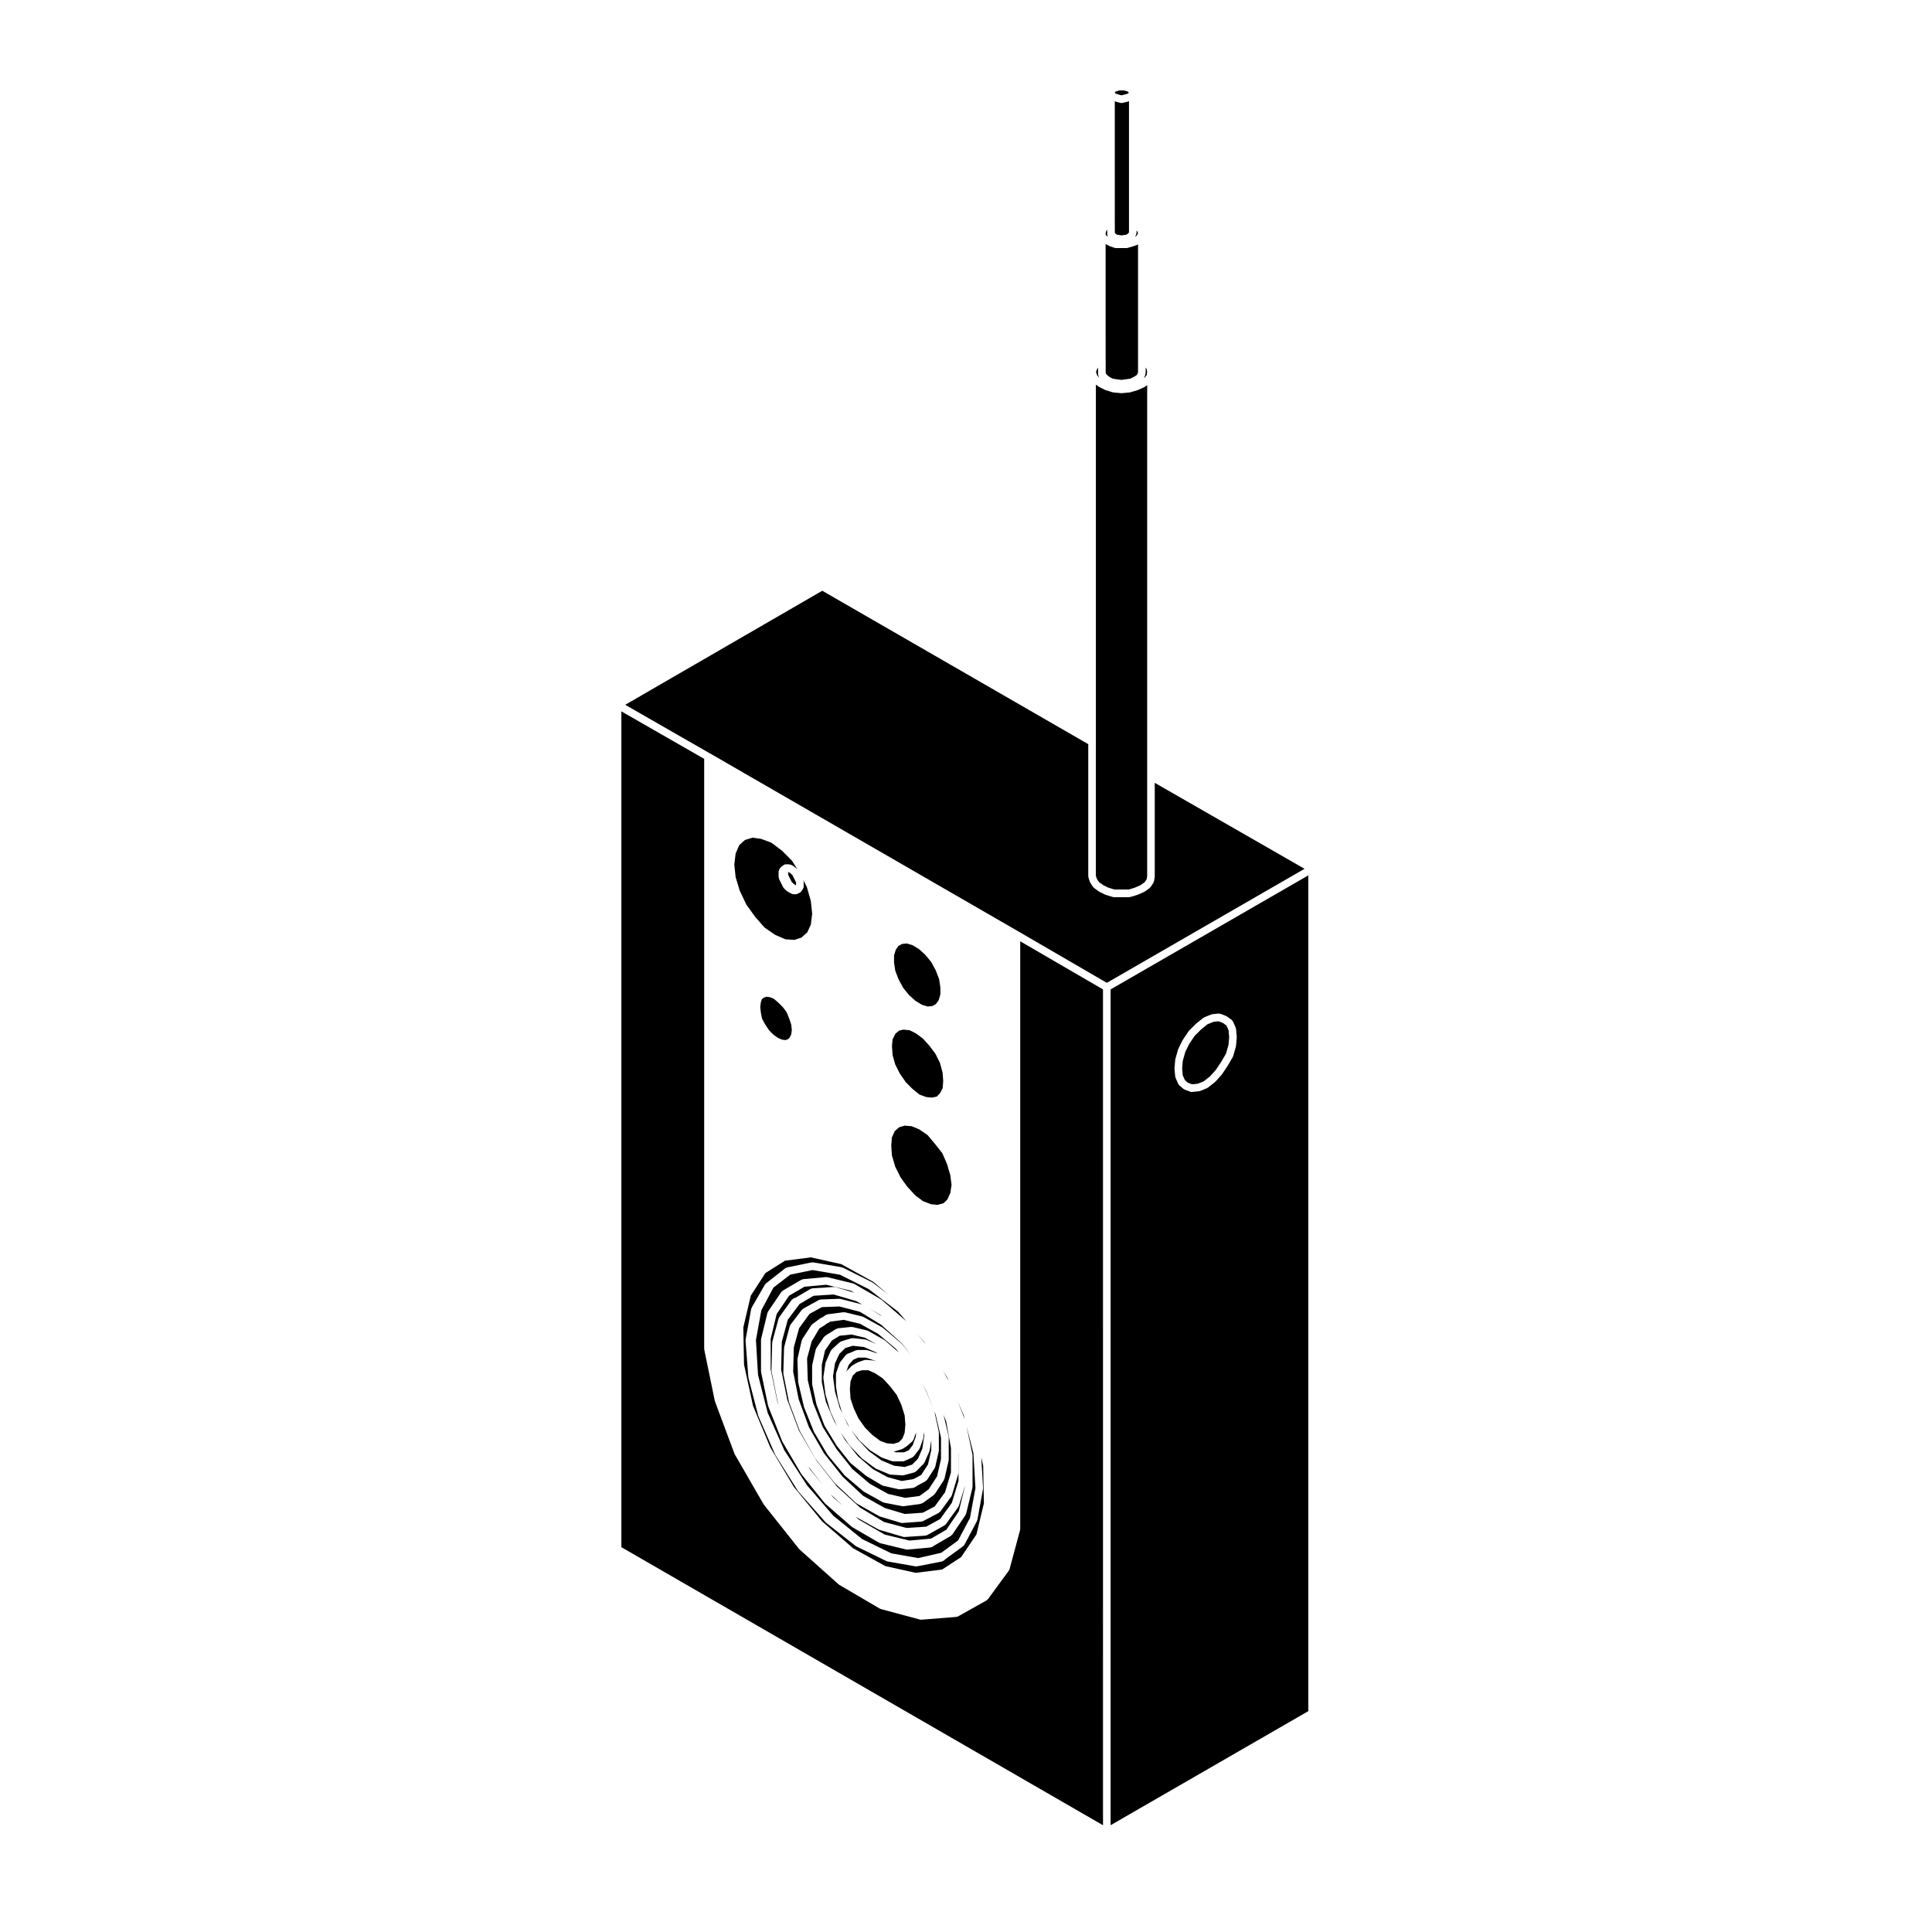 <?xml version="1.0" encoding="UTF-8"?>
<!-- Uploaded to: SVG Repo, www.svgrepo.com, Generator: SVG Repo Mixer Tools -->
<svg fill="#000000" width="800px" height="800px" version="1.1" viewBox="144 144 512 512" xmlns="http://www.w3.org/2000/svg">
 <g>
  <path d="m386.25 529.8c-0.02 0.02-0.012 0.051-0.031 0.07l-0.188 0.18c-0.051 0.051-0.117 0.035-0.168 0.074-0.059 0.035-0.07 0.105-0.125 0.133l-2.055 0.926c-0.125 0.059-0.277 0.09-0.414 0.09h-2.59c-0.117 0-0.227-0.02-0.344-0.059l-2.602-0.926c-0.031-0.012-0.039-0.047-0.07-0.055-0.039-0.02-0.09-0.016-0.125-0.039l-2.973-1.855c-0.031-0.02-0.031-0.059-0.059-0.082-0.031-0.023-0.07-0.016-0.09-0.039l-2.609-2.418c-0.02-0.023-0.012-0.059-0.039-0.086-0.02-0.023-0.059-0.016-0.082-0.039l-2.156-2.828 1.703 2.504 3.031 3.223 3.367 2.469 3.305 1.387 2.785 0.332 1.98-0.609 1.547-1.547 1.168-2.676 0.523-3.445-0.125-0.941-0.09 1.379c0 0.055-0.051 0.086-0.059 0.133-0.012 0.047 0.031 0.102 0.012 0.145l-0.926 2.606c-0.031 0.066-0.09 0.102-0.117 0.152-0.031 0.039-0.012 0.09-0.039 0.125l-1.301 1.672c-0.012 0.039-0.043 0.031-0.047 0.047z"/>
  <path d="m364.86 540.89 2.461 2.117-3.156-2.965z"/>
  <path d="m383.36 405.8 1.566 1.926 1.723 1.539 1.672 1.008 1.531 0.461 1.281-0.137 0.906-0.527 0.715-1 0.453-1.535v-1.852l-0.332-2.211-0.867-2.258-1.219-2.266-1.566-1.902-1.73-1.559-1.66-1.004-1.539-0.461-1.27 0.141-0.926 0.523-0.703 0.996-0.465 1.531v1.859l0.332 2.199 0.875 2.277z"/>
  <path d="m396.19 540.37c-0.031 0.047-0.012 0.102-0.039 0.141l-2.973 4.086c-0.02 0.031-0.07 0.02-0.09 0.051-0.02 0.016-0.012 0.039-0.031 0.055-0.031 0.031-0.07 0.02-0.102 0.047-0.059 0.047-0.07 0.117-0.125 0.152l-1.258 0.656-2.273 1.195c-0.012 0.004-0.02 0.004-0.031 0.012l-0.711 0.367c-0.117 0.055-0.227 0.07-0.344 0.086-0.02 0-0.031 0.023-0.051 0.023l-5.019 0.367c-0.031 0.004-0.051 0.004-0.082 0.004-0.09 0-0.188-0.016-0.289-0.047l-5.566-1.668c-0.031-0.012-0.039-0.039-0.07-0.051-0.039-0.02-0.09-0.016-0.137-0.039l-5.934-3.34c-0.039-0.02-0.039-0.066-0.07-0.09-0.039-0.023-0.102-0.016-0.125-0.051l-5.578-5.211c-0.02-0.02-0.012-0.055-0.031-0.082-0.02-0.016-0.051-0.012-0.07-0.031l-5.019-6.309c-0.02-0.031-0.012-0.07-0.031-0.102-0.012-0.02-0.039-0.016-0.059-0.035l-4.086-7.246c-0.012-0.02 0-0.047-0.012-0.066-0.02-0.035-0.051-0.047-0.059-0.082l-2.785-7.43c-0.012-0.023 0.012-0.055 0-0.082-0.012-0.031-0.039-0.047-0.051-0.082l-1.484-7.438c-0.012-0.039 0.02-0.074 0.02-0.109 0-0.047-0.039-0.07-0.039-0.109l0.195-6.68c0-0.051 0.039-0.082 0.051-0.121 0-0.039-0.031-0.07-0.02-0.105l1.484-5.57c0.02-0.074 0.09-0.105 0.117-0.168 0.031-0.059 0.012-0.125 0.051-0.18l2.973-3.906c0.039-0.051 0.102-0.051 0.145-0.09 0.051-0.047 0.051-0.109 0.102-0.145l0.57-0.367c0.012-0.012 0.031 0 0.039-0.012 0.012-0.004 0.012-0.02 0.02-0.023l3.707-2.039c0.082-0.047 0.156-0.004 0.238-0.031 0.082-0.02 0.125-0.098 0.215-0.102l5.019-0.18c0.059-0.016 0.102 0.051 0.156 0.055 0.039 0.004 0.082-0.035 0.125-0.02l5.688 1.461-1.516-0.863-6.012-1.777-5.344 0.348-3.707 2.188-3.098 4.141-1.594 5.836-0.176 7.371 1.621 7.992 3.109 8.211 4.555 7.836 5.492 6.961 6.16 5.613 6.309 3.785 6.012 1.594 5.176-0.344 3.699-2.019 3.109-4.316 1.762-5.812v-7.184l-0.02-0.102v5.195c0 0.055-0.051 0.09-0.059 0.141-0.012 0.051 0.031 0.102 0.012 0.145l-1.672 5.57c0 0.078-0.062 0.117-0.09 0.172z"/>
  <path d="m395 508.99-1.074-1.641 1.457 2.531z"/>
  <path d="m350.46 493.26c0.031-0.059 0-0.125 0.039-0.18l3.344-4.644c0.059-0.09 0.168-0.102 0.258-0.156 0.09-0.07 0.137-0.172 0.246-0.211l0.465-0.152 3.984-2.352c0.07-0.047 0.156-0.016 0.238-0.035 0.082-0.023 0.125-0.102 0.207-0.105l5.769-0.371c0.07-0.02 0.117 0.055 0.195 0.055 0.051 0.012 0.102-0.035 0.145-0.016l5.027 1.48-0.867-0.504-6.566-1.598-5.75 0.523-4.074 2.379-3.293 4.848-1.594 6.586v8.125l1.82 8.75 0.516 1.273-0.383-1.012c-0.012-0.031 0.012-0.055 0.012-0.082-0.012-0.031-0.051-0.051-0.051-0.082l-1.684-8.359c-0.012-0.039 0.031-0.074 0.031-0.109-0.012-0.039-0.051-0.07-0.051-0.105l0.195-7.43c0-0.047 0.039-0.07 0.051-0.117 0-0.039-0.031-0.082-0.02-0.121l1.672-6.133c0.016-0.066 0.086-0.094 0.117-0.145z"/>
  <path d="m391.76 532.88c-0.031 0.051 0 0.105-0.031 0.145l-2.047 3.164c-0.039 0.059-0.117 0.047-0.168 0.09-0.07 0.086-0.102 0.195-0.207 0.25l-2.352 1.266-0.539 0.359c-0.105 0.07-0.227 0.082-0.344 0.105-0.039 0.012-0.059 0.055-0.105 0.059l-3.523 0.367c-0.039 0-0.07 0.004-0.105 0.004-0.07 0-0.145-0.012-0.215-0.023l-4.09-0.926c-0.039-0.012-0.051-0.051-0.09-0.059-0.059-0.023-0.137-0.02-0.195-0.059l-4.086-2.414c-0.02-0.016-0.02-0.039-0.039-0.055-0.031-0.016-0.07-0.012-0.09-0.031l-4.09-3.34c-0.031-0.031-0.031-0.082-0.059-0.109-0.02-0.023-0.07-0.016-0.09-0.047l-3.531-4.457c-0.02-0.023-0.012-0.055-0.02-0.074-0.02-0.02-0.039-0.012-0.051-0.031l-3.16-5.203c-0.012-0.02 0-0.051-0.012-0.07-0.02-0.039-0.059-0.055-0.07-0.098l-2.047-5.387c-0.012-0.031 0.012-0.055 0.012-0.082-0.012-0.031-0.039-0.039-0.051-0.07l-1.113-5.195c-0.012-0.039 0.02-0.07 0.02-0.105-0.012-0.039-0.051-0.066-0.051-0.105v-4.828c0-0.039 0.039-0.07 0.051-0.105 0-0.039-0.031-0.074-0.02-0.109l0.926-4.09c0.02-0.07 0.09-0.102 0.117-0.156 0.02-0.066 0-0.133 0.039-0.191l2.035-2.973c0.051-0.066 0.125-0.066 0.176-0.117 0.059-0.051 0.059-0.125 0.125-0.168l0.527-0.332c0.02-0.012 0.012-0.023 0.031-0.035l2.074-1.281 0.332-0.207c0.07-0.047 0.145-0.016 0.227-0.039 0.082-0.023 0.117-0.102 0.195-0.105l3.531-0.367c0.059 0 0.105 0.047 0.156 0.055 0.07 0.004 0.117-0.047 0.176-0.031l3.894 0.926c0.051 0.016 0.07 0.066 0.117 0.086 0.047 0.02 0.102-0.004 0.145 0.02l4.281 2.414c0.031 0.02 0.031 0.059 0.059 0.082 0.031 0.023 0.07 0.012 0.102 0.035l3.727 3.219-0.836-1.012-4.684-3.945-4.812-2.676-4.316-1.043-3.57 0.465c-0.031 0.02-0.07 0.02-0.09 0.039-0.051 0.035-0.059 0.102-0.117 0.125l-0.68 0.332-0.648 0.492c-0.02 0.012-0.039 0.004-0.051 0.016-0.012 0.012-0.012 0.023-0.02 0.031l-1.281 0.801-2.035 3.387-1.219 4.543 0.176 5.719 1.438 6.121 2.539 6.332 3.652 5.848 4.18 5.273 4.656 3.93 4.812 2.672 4.523 1.043 3.828-0.492 2.418-1.785 2.223-3.414 1.043-4.551v-5.719l-1.426-6.109-0.344-0.855c0.012 0.023-0.012 0.051 0 0.074 0.012 0.035 0.051 0.047 0.051 0.082l1.125 5.199c0.012 0.039-0.02 0.07-0.02 0.105 0.012 0.047 0.051 0.07 0.051 0.105v4.828c0 0.047-0.039 0.066-0.051 0.105 0 0.039 0.031 0.074 0.02 0.109l-0.926 4.086c-0.004 0.066-0.062 0.102-0.094 0.172z"/>
  <path d="m398.01 543.29-3.344 4.644c-0.012 0.016-0.031 0.012-0.051 0.023-0.02 0.035-0.012 0.09-0.039 0.117-0.059 0.051-0.105 0.031-0.168 0.059-0.031 0.023-0.031 0.07-0.07 0.09l-4.637 2.606c-0.117 0.066-0.246 0.082-0.371 0.098-0.02 0.004-0.031 0.031-0.051 0.031l-0.07 0.004-5.5 0.363c-0.031 0.004-0.051 0.004-0.07 0.004-0.102 0-0.195-0.016-0.289-0.047l-6.328-1.859c-0.02-0.004-0.031-0.035-0.051-0.047-0.051-0.02-0.105-0.016-0.145-0.039l-6.133-3.402 0.887 0.766 6.856 3.969 6.566 1.598 5.738-0.523 4.066-2.371 3.293-4.863 1.602-6.578v-0.102l-1.559 5.148c-0.02 0.07-0.09 0.105-0.117 0.16-0.004 0.062 0.016 0.117-0.016 0.152z"/>
  <path d="m343.56 516.57 4.574 11 6.246 10.48 7.496 9.141 8.227 7.129 8.504 4.707 8.051 1.793 7.027-0.887 5.019-3.281 4.055-6.004 1.98-8.23-0.188-10-0.504-2.191 0.473 8.152c0 0.047-0.039 0.074-0.039 0.117-0.012 0.047 0.031 0.082 0.02 0.121l-1.484 8.168c-0.012 0.059-0.059 0.098-0.082 0.141-0.02 0.047 0.012 0.102-0.02 0.145l-3.336 6.316c-0.059 0.105-0.156 0.176-0.246 0.258-0.031 0.02-0.02 0.066-0.051 0.086l-4.762 3.473-0.324 0.324c-0.082 0.082-0.188 0.07-0.277 0.117-0.09 0.047-0.137 0.137-0.246 0.156l-6.68 1.305c-0.07 0.016-0.125 0.02-0.195 0.02-0.059 0-0.105-0.004-0.168-0.016l-7.43-1.305c-0.031-0.004-0.039-0.035-0.07-0.039-0.07-0.02-0.137-0.02-0.207-0.051l-7.981-3.894c-0.031-0.016-0.039-0.055-0.07-0.074-0.031-0.023-0.082-0.016-0.105-0.039l-7.805-6.125c-0.031-0.02-0.031-0.059-0.051-0.086-0.031-0.023-0.059-0.016-0.09-0.039l-7.246-8.172c-0.031-0.031-0.02-0.07-0.039-0.102-0.012-0.02-0.051-0.012-0.059-0.035l-5.945-9.473c-0.012-0.02 0-0.039-0.012-0.059-0.02-0.031-0.051-0.039-0.07-0.074l-4.457-10.219c-0.012-0.031 0.012-0.055 0-0.082-0.012-0.031-0.039-0.047-0.051-0.074l-2.602-10.027c-0.012-0.031 0.02-0.055 0.012-0.09-0.012-0.031-0.039-0.051-0.039-0.086l-0.734-9.668c-0.012-0.051 0.039-0.086 0.039-0.133s-0.039-0.082-0.031-0.125l1.484-8.168c0.012-0.066 0.07-0.098 0.102-0.152 0.02-0.055-0.012-0.109 0.02-0.168l3.523-6.133c0.039-0.059 0.105-0.07 0.156-0.117 0.039-0.055 0.039-0.125 0.102-0.172l5.203-4.09c0.102-0.082 0.215-0.055 0.324-0.098 0.102-0.035 0.176-0.121 0.297-0.121 0.012 0 0.02 0.012 0.031 0.012l6.266-1.289c0.07-0.012 0.117 0.035 0.188 0.039 0.059-0.004 0.117-0.055 0.188-0.047l7.617 1.301c0.051 0.012 0.082 0.066 0.125 0.086 0.051 0.016 0.105-0.016 0.156 0.012l7.793 3.898c0.039 0.016 0.039 0.059 0.07 0.082 0.031 0.02 0.07 0 0.102 0.023l4.004 3.074-3.883-3.293-8.52-4.711-8.051-1.793-6.848 0.883-5.195 3.281-3.871 5.984-1.98 8.43 0.188 9.82z"/>
  <path d="m380.38 421.25 0.172 2.398 0.684 2.414 1.234 2.457 1.582 2.277 1.734 1.746 1.891 1.539 1.766 0.645 1.578 0.156 1.219-0.273 0.797-0.797 0.77-1.379 0.156-1.93-0.164-2.223-0.703-2.617-1.199-2.406-1.594-2.121-1.77-1.949-1.891-1.375-1.598-0.797-1.691-0.156-1.098 0.273-0.969 0.828-0.746 1.496z"/>
  <path d="m352.48 412.26-0.992-1.324-1.23-1.234-1.152-0.992-1.023-0.434-0.941-0.137-0.723 0.242-0.527 0.426-0.27 0.922-0.156 1.102 0.168 1.52 0.332 1.656 0.82 1.492 1.051 1.566 1.152 1.148 1.16 0.832 1.07 0.461 0.938 0.129 0.66-0.223 0.465-0.457 0.402-0.816 0.156-1.18-0.168-1.477-0.512-1.523z"/>
  <path d="m366.61 481.82-7.281-1.246-5.914 1.219-4.457 3.441-3.188 5.984-1.438 7.891 0.551 9.254 2.559 10.035 4.387 9.883 6.039 9.34 6.969 8.066 7.637 6.184 7.754 3.785 7.094 1.25 6.109-1.402 4.469-3.258 3.16-5.984 1.438-7.891-0.539-9.262-1.828-7.18 1.582 7.562c0.012 0.035-0.031 0.066-0.02 0.105 0 0.039 0.039 0.066 0.039 0.105v8.352c0 0.047-0.039 0.074-0.051 0.117 0 0.047 0.031 0.082 0.02 0.121l-1.672 6.879c-0.02 0.07-0.082 0.105-0.117 0.172-0.02 0.051 0 0.105-0.031 0.152l-3.523 5.195c-0.039 0.055-0.117 0.039-0.156 0.09-0.07 0.07-0.09 0.168-0.168 0.215l-4.418 2.578-0.551 0.363c-0.105 0.074-0.238 0.086-0.352 0.105-0.039 0.012-0.07 0.051-0.105 0.055l-6.133 0.559c-0.031 0.016-0.062 0.016-0.094 0.016-0.082 0-0.156-0.012-0.238-0.031l-6.879-1.672c-0.031-0.012-0.039-0.047-0.07-0.055-0.07-0.023-0.137-0.02-0.195-0.055l-7.055-4.086c-0.031-0.016-0.031-0.055-0.059-0.07-0.031-0.023-0.07-0.016-0.102-0.039l-7.055-6.133c-0.031-0.023-0.031-0.07-0.051-0.102-0.02-0.02-0.059-0.012-0.082-0.035l-6.133-7.617c-0.02-0.023-0.012-0.055-0.031-0.086-0.012-0.02-0.051-0.012-0.059-0.035l-5.008-8.543c-0.02-0.02 0-0.051-0.012-0.07-0.02-0.031-0.051-0.039-0.059-0.07l-3.691-9.27c-0.012-0.023 0.012-0.055 0-0.082-0.012-0.035-0.051-0.055-0.059-0.09l-1.848-8.918c-0.012-0.039 0.02-0.07 0.02-0.105-0.012-0.039-0.039-0.059-0.039-0.102v-8.359c0-0.047 0.039-0.074 0.051-0.117 0-0.039-0.031-0.074-0.02-0.117l1.672-6.867c0.012-0.066 0.082-0.09 0.102-0.141 0.031-0.066 0-0.125 0.039-0.188l3.531-5.211c0.039-0.059 0.117-0.059 0.168-0.105s0.051-0.125 0.105-0.168l0.551-0.363c0.012-0.004 0.02 0 0.031-0.004 0.012-0.004 0.012-0.02 0.02-0.023l4.457-2.606c0.07-0.039 0.145-0.004 0.227-0.031 0.07-0.023 0.105-0.098 0.188-0.105l6.141-0.559c0.07-0.012 0.105 0.051 0.176 0.051 0.051 0.004 0.102-0.039 0.145-0.023l6.879 1.672c0.051 0.016 0.07 0.07 0.117 0.09 0.047 0.02 0.102-0.012 0.145 0.02l7.055 4.09c0.031 0.016 0.031 0.055 0.059 0.082 0.031 0.02 0.07 0.004 0.102 0.031l6.586 5.699-2.188-2.535-7.824-6z"/>
  <path d="m397.79 515.37 1.859 4.66-0.234-0.938z"/>
  <path d="m380.19 447.61 0.172 2.578 0.883 3 1.41 2.82 1.75 2.438 2.144 2.332 2.047 1.535 2.144 0.828 1.723 0.156 1.602-0.438 1-0.988 0.785-1.742 0.32-2.129-0.332-2.586-0.887-2.988-1.227-2.82-1.973-2.496v-0.004l-1.918-2.277-2.223-1.535-1.988-0.832-1.871-0.16-1.477 0.441-1.156 1.02-0.758 1.672z"/>
  <path d="m358.65 533.4 3.227 3.894-3.633-4.606z"/>
  <path d="m386.83 497.2 2.41 2.902-0.281-0.441z"/>
  <path d="m384.41 527.14c-0.012 0.016-0.012 0.039-0.031 0.055l-1.113 0.734c-0.059 0.035-0.125 0.031-0.188 0.055-0.031 0.016-0.039 0.059-0.082 0.07l-1.859 0.559c-0.102 0.031-0.195 0.047-0.297 0.047-0.012 0-0.031 0-0.039-0.004l0.578 0.211h2.223l1.238-0.543 1.043-1.352 0.828-2.316 0.07-1.055-0.73 1.98c-0.051 0.117-0.137 0.191-0.215 0.281-0.039 0.039-0.031 0.102-0.07 0.133l-1.301 1.125c-0.004 0.012-0.035 0.004-0.055 0.02z"/>
  <path d="m388.31 510.73 1.023 1.738 0.012 0.074 0.055 0.059 1.969 4.781-1.938-4.848z"/>
  <path d="m371.5 519.89 1.758 2.473 1.938 1.934 2.059 1.547 1.762 0.641 1.734 0.156 1.426-0.43 0.973-0.98 0.598-1.52 0.184-2.184-0.184-2.394-0.871-2.824-1.223-2.621-1.73-2.246-1.98-2.152-2.023-1.352-1.793-0.809h-1.684l-1.457 0.434-0.98 0.98-0.609 1.523-0.168 2.012 0.168 2.57 0.867 2.602z"/>
  <path d="m385.77 506.68-0.184-0.23 0.215 0.277z"/>
  <path d="m366.45 490.23-4.644 0.168-3.285 1.809-2.746 3.773-1.406 5.066-0.168 6.465 1.445 7.254 2.727 7.453 3.996 6.918 4.914 6.176 5.453 5.094 5.75 3.231 5.285 1.582 4.762-0.336 3.168-1.656 2.746-3.758 1.57-5.254v-6.449l-1.27-7.074-0.691-1.773 1.34 5.738c0.012 0.039-0.02 0.074-0.02 0.109 0.012 0.047 0.051 0.074 0.051 0.117v5.941c0 0.047-0.039 0.07-0.039 0.105-0.012 0.047 0.031 0.074 0.02 0.117l-1.113 4.836c-0.02 0.07-0.082 0.105-0.105 0.172-0.031 0.051 0 0.105-0.031 0.152l-2.414 3.707c-0.031 0.051-0.102 0.035-0.137 0.074-0.051 0.059-0.051 0.141-0.117 0.188l-2.785 2.047c-0.059 0.039-0.125 0.035-0.188 0.059-0.039 0.02-0.051 0.07-0.09 0.086l-0.559 0.188c-0.051 0.02-0.105 0.02-0.156 0.031-0.012 0-0.02 0.016-0.031 0.016l-4.281 0.555c-0.039 0.004-0.082 0.012-0.125 0.012-0.059 0-0.125-0.004-0.188-0.02l-4.832-0.934c-0.031-0.004-0.039-0.047-0.082-0.051-0.07-0.023-0.145-0.02-0.215-0.059l-5.008-2.785c-0.031-0.016-0.031-0.055-0.059-0.074-0.039-0.023-0.082-0.016-0.105-0.039l-4.82-4.09c-0.031-0.023-0.02-0.059-0.051-0.086-0.02-0.023-0.059-0.016-0.082-0.039l-4.469-5.391c-0.02-0.031-0.012-0.066-0.031-0.098-0.012-0.02-0.039-0.016-0.059-0.035l-3.527-5.934c-0.02-0.023 0-0.051-0.012-0.07-0.02-0.031-0.051-0.047-0.059-0.074l-2.602-6.504c-0.012-0.023 0.012-0.051 0-0.074-0.012-0.023-0.039-0.039-0.039-0.07l-1.484-6.316c-0.012-0.035 0.02-0.066 0.02-0.098-0.012-0.039-0.051-0.066-0.051-0.105l-0.188-5.934c0-0.051 0.039-0.082 0.051-0.125 0-0.047-0.039-0.086-0.031-0.133l1.125-4.836c0.02-0.066 0.082-0.09 0.105-0.141 0.02-0.059 0-0.121 0.031-0.176l2.414-3.707c0.031-0.059 0.105-0.059 0.145-0.105 0.051-0.051 0.051-0.117 0.102-0.156l2.047-1.492c0.02-0.02 0.059-0.004 0.082-0.02 0.031-0.02 0.039-0.059 0.07-0.074l0.66-0.324 0.672-0.508c0.082-0.055 0.168-0.031 0.258-0.066 0.082-0.035 0.125-0.117 0.227-0.125l4.273-0.555c0.07-0.004 0.117 0.047 0.176 0.051 0.07 0.004 0.117-0.051 0.188-0.031l4.644 1.125c0.051 0.016 0.07 0.066 0.105 0.086 0.051 0.016 0.102-0.012 0.137 0.016l5.019 2.785c0.031 0.02 0.031 0.059 0.059 0.086 0.031 0.02 0.07 0.004 0.102 0.031l4.832 4.082c0.031 0.02 0.02 0.059 0.051 0.086 0.02 0.023 0.059 0.02 0.082 0.047l2.488 3.012-2.5-3.16-5.441-4.898-5.578-3.41z"/>
  <path d="m387.92 506.29-0.113-0.184-0.047-0.07z"/>
  <path d="m367.19 518.45-1.043-3.309c-0.012-0.023 0.012-0.051 0-0.074 0-0.031-0.031-0.047-0.039-0.074l-0.559-3.527c0-0.031 0.02-0.051 0.02-0.082s-0.031-0.051-0.031-0.082v-3.152c0-0.066 0.059-0.105 0.07-0.16 0.012-0.066-0.031-0.117-0.012-0.176l0.926-2.606c0.02-0.059 0.09-0.074 0.117-0.125 0.031-0.051 0.012-0.109 0.051-0.16l1.484-1.859c0.07-0.082 0.168-0.086 0.258-0.137 0.082-0.059 0.117-0.156 0.215-0.191l0.539-0.176 1.594-0.711c0.07-0.031 0.137 0.012 0.207-0.004 0.07-0.02 0.117-0.086 0.195-0.086h2.418c0.059 0 0.102 0.055 0.156 0.066 0.051 0.012 0.102-0.023 0.156-0.012l2.664 0.887-0.516-0.348-3.09-1.375-3.004-0.332-1.98 0.609-1.547 1.551-1.16 2.492-0.523 3.441 0.527 4.035 1.258 4.336z"/>
  <path d="m369.87 505.9c0.039-0.031 0.039-0.086 0.09-0.105l1.301-0.734c0.031-0.02 0.059 0 0.102-0.012 0.031-0.02 0.039-0.059 0.07-0.07l1.672-0.562c0.07-0.023 0.125 0.02 0.195 0.016 0.082-0.012 0.137-0.082 0.227-0.066l2.035 0.188c0.059 0.004 0.09 0.059 0.137 0.074 0.059 0.012 0.105-0.023 0.156 0l0.324 0.133-0.238-0.152-2.488-0.828h-2.047l-1.27 0.562-1.219 1.367-0.648 1.84c0.02-0.047 0.07-0.059 0.09-0.102 0.039-0.059 0.031-0.137 0.082-0.191l1.309-1.305c0.02-0.039 0.082-0.023 0.121-0.051z"/>
  <path d="m369.25 522.43 0.012 0.023v-0.008z"/>
  <path d="m371.36 529.93 3.934 3.391 3.879 2.117 3.769 1.039 3.148-0.5 2.035-1.094 1.809-2.797 0.867-3.805v-2.656l-0.414 2.734c-0.012 0.051-0.059 0.082-0.082 0.125-0.012 0.039 0.02 0.086 0 0.121l-1.301 2.973c-0.031 0.086-0.105 0.121-0.156 0.191-0.031 0.035-0.02 0.086-0.051 0.117l-1.852 1.875c0 0.004-0.012 0-0.012 0.004-0.012 0.004 0 0.012-0.012 0.016l-0.188 0.18c-0.07 0.066-0.168 0.055-0.246 0.102-0.082 0.039-0.105 0.121-0.188 0.141l-2.785 0.746c-0.09 0.023-0.176 0.035-0.266 0.035-0.02 0-0.039 0-0.059-0.004l-3.09-0.18h-0.012s0-0.004-0.012-0.004h-0.051c-0.012 0-0.012-0.012-0.02-0.012-0.105-0.012-0.207-0.02-0.309-0.066l-3.531-1.484c-0.031-0.016-0.039-0.055-0.07-0.074-0.051-0.02-0.102-0.016-0.137-0.047l-3.531-2.606c-0.031-0.02-0.02-0.059-0.051-0.086-0.02-0.02-0.059-0.012-0.082-0.035l-3.16-3.34c-0.02-0.023-0.012-0.066-0.031-0.098-0.02-0.02-0.051-0.012-0.07-0.035l-2.242-3.293 1.133 1.98z"/>
  <path d="m368.55 521.41 0.578 0.859-1.504-2.863z"/>
  <path d="m362.83 505.09c0.02-0.047-0.012-0.09 0.012-0.133l1.309-2.973c0.031-0.07 0.105-0.09 0.145-0.141 0.039-0.066 0.039-0.141 0.09-0.191l2.035-1.855c0.039-0.035 0.102-0.02 0.137-0.051s0.051-0.09 0.102-0.109l0.363-0.18c0.031-0.016 0.059 0.004 0.09-0.004 0.031-0.012 0.039-0.047 0.07-0.055l2.418-0.742c0.07-0.02 0.137 0.023 0.215 0.02 0.07-0.012 0.117-0.059 0.188-0.059l3.344 0.367c0.059 0.004 0.09 0.066 0.137 0.082 0.059 0.016 0.105-0.016 0.156 0.004l2.625 1.168-3.043-1.723-3.582-0.852-3.141 0.328-2.066 1.289-1.789 2.606-0.855 3.785v4.606l1.074 5.199 2.156 5.031 0.816 1.426-1.691-3.703c-0.012-0.02 0.012-0.047 0-0.066-0.012-0.031-0.039-0.039-0.051-0.07l-1.309-4.453c-0.012-0.023 0.02-0.051 0.012-0.082-0.012-0.031-0.039-0.047-0.039-0.082l-0.559-4.273c0-0.051 0.039-0.086 0.039-0.133 0-0.047-0.039-0.09-0.039-0.141l0.559-3.719c0.016-0.047 0.066-0.074 0.074-0.121z"/>
  <path d="m458.02 430.27 0.797 0.668 1.113 0.41 1.48-0.148 1.598-0.645 1.664-1.316 1.562-1.742 1.441-2.172 1.219-2.082 0.68-2.383 0.164-2.035-0.156-1.797-0.562-1.262-0.973-0.695-1.133-0.426-1.312 0.145-1.578 0.637-1.695 1.359-1.754 1.758-1.406 2.09-1.031 2.07-0.691 2.426-0.164 2.039 0.156 1.797z"/>
  <path d="m438.32 627.7 52.395-30.23v-221.49l-52.395 30.223zm16.938-200.61 0.188-2.231c0-0.039 0.039-0.066 0.039-0.105 0.012-0.031-0.02-0.059-0.012-0.09l0.746-2.594c0.012-0.035 0.051-0.047 0.059-0.074 0.012-0.035-0.012-0.07 0.012-0.102l1.113-2.231c0.012-0.02 0.039-0.023 0.051-0.047 0.012-0.02 0-0.051 0.012-0.07l1.496-2.223c0.02-0.031 0.059-0.031 0.082-0.055 0.031-0.031 0.02-0.07 0.039-0.102l1.859-1.855c0.012-0.016 0.039-0.012 0.051-0.023 0.02-0.012 0.02-0.035 0.031-0.051l1.859-1.492c0.039-0.035 0.102-0.016 0.145-0.047 0.039-0.023 0.059-0.086 0.105-0.105l1.859-0.746c0.039-0.02 0.09 0.016 0.137 0 0.051-0.012 0.07-0.066 0.125-0.07l1.672-0.18c0.07 0.004 0.117 0.055 0.188 0.07 0.102 0.004 0.188-0.047 0.277-0.012l1.477 0.555c0.051 0.016 0.059 0.07 0.102 0.098 0.051 0.02 0.102 0 0.137 0.031l1.301 0.934c0.09 0.059 0.09 0.16 0.145 0.238 0.059 0.07 0.145 0.098 0.188 0.176l0.746 1.672c0.02 0.047-0.012 0.098 0 0.141 0.02 0.066 0.082 0.105 0.082 0.172l0.188 2.039c0.012 0.035-0.031 0.059-0.031 0.09 0 0.035 0.039 0.055 0.031 0.09l-0.188 2.227c0 0.035-0.039 0.059-0.039 0.098-0.012 0.035 0.02 0.066 0.012 0.102l-0.746 2.602c-0.012 0.051-0.059 0.074-0.082 0.117-0.02 0.039 0 0.082-0.02 0.109l-1.301 2.227c-0.012 0.012-0.02 0.004-0.031 0.016 0 0.012 0.012 0.023 0 0.035l-1.484 2.231c-0.012 0.02-0.051 0.016-0.059 0.035-0.02 0.023-0.012 0.059-0.031 0.086l-1.672 1.859c-0.02 0.023-0.059 0.016-0.082 0.035-0.031 0.023-0.02 0.059-0.051 0.082l-1.859 1.477c-0.039 0.035-0.102 0.023-0.145 0.055-0.039 0.023-0.051 0.074-0.102 0.098l-1.848 0.746c-0.082 0.031-0.156 0.035-0.238 0.047-0.02 0.004-0.031 0.023-0.051 0.023l-1.848 0.18c-0.039 0-0.07 0.004-0.102 0.004-0.117 0-0.238-0.02-0.352-0.066l-1.484-0.551c-0.059-0.02-0.07-0.082-0.117-0.105-0.059-0.031-0.125-0.02-0.176-0.066l-1.113-0.934c-0.039-0.031-0.031-0.082-0.059-0.109-0.082-0.082-0.168-0.141-0.215-0.25l-0.746-1.672c-0.02-0.051 0.012-0.105 0-0.156-0.02-0.059-0.082-0.098-0.082-0.156l-0.188-2.039c-0.012-0.035 0.031-0.055 0.031-0.09-0.012-0.043-0.043-0.059-0.031-0.094z"/>
  <path d="m332.14 343.65 81.723 47.176 23.457 13.637 52.395-30.223-39.695-22.781v24.824c0 0.031-0.031 0.051-0.031 0.086 0 0.031 0.02 0.055 0.02 0.086l-0.188 1.117c-0.02 0.086-0.09 0.133-0.117 0.211-0.031 0.059 0 0.125-0.039 0.18l-0.746 1.109c-0.031 0.047-0.102 0.031-0.125 0.07-0.051 0.059-0.059 0.145-0.117 0.191l-1.301 0.934c-0.039 0.023-0.09 0.02-0.117 0.039-0.031 0.016-0.031 0.051-0.059 0.059l-1.672 0.742c-0.031 0.016-0.059 0.012-0.09 0.02-0.012 0.004-0.02 0.02-0.031 0.023l-1.859 0.559c-0.102 0.031-0.195 0.047-0.297 0.047h-4.082c-0.102 0-0.195-0.016-0.289-0.047l-1.859-0.559c-0.02-0.004-0.02-0.031-0.039-0.039-0.039-0.012-0.082-0.004-0.117-0.023l-1.484-0.742c-0.02-0.012-0.031-0.039-0.051-0.051-0.031-0.016-0.059-0.012-0.09-0.031l-1.301-0.934c-0.07-0.047-0.07-0.133-0.117-0.191-0.039-0.039-0.105-0.023-0.137-0.07l-0.734-1.109c-0.031-0.035-0.012-0.074-0.02-0.109-0.031-0.051-0.082-0.074-0.102-0.125l-0.371-1.117c-0.02-0.055 0.02-0.105 0.012-0.16-0.012-0.055-0.07-0.102-0.07-0.156v-35.082l-70.492-40.656-52.219 30.223 22.445 12.879c0.008-0.016 0.008-0.012 0.008-0.004z"/>
  <path d="m437.02 239.39v3.555l0.297 0.379 0.746 0.598 0.867 0.434 0.973 0.16 1.309 0.156 1.168-0.16 1.145-0.16 0.953-0.48 0.699-0.418 0.312-0.418 0.105-0.438v-33.84l-0.039 0.023c-0.059 0.047-0.125 0.035-0.195 0.07-0.039 0.023-0.059 0.086-0.117 0.105l-1.113 0.363c-0.012 0.004-0.02 0-0.031 0.004v0.004l-1.301 0.379c-0.102 0.023-0.188 0.039-0.289 0.039h-2.785c-0.105 0-0.215-0.02-0.324-0.055l-1.113-0.379c-0.02-0.004-0.02-0.023-0.031-0.031-0.039-0.012-0.07-0.004-0.102-0.02l-1.113-0.551c-0.012-0.004-0.012-0.02-0.02-0.023-0.012 0-0.012 0-0.02-0.004l0.004 30.707z"/>
  <path d="m436.31 406.21-21.941-12.758v155.75c0 0.051-0.039 0.082-0.051 0.125-0.012 0.047 0.031 0.086 0.02 0.133l-2.797 10.395c-0.02 0.082-0.09 0.121-0.125 0.188-0.02 0.051 0 0.105-0.031 0.145l-5.578 7.621c-0.039 0.055-0.105 0.039-0.156 0.082-0.059 0.066-0.082 0.16-0.156 0.207l-7.617 4.273c-0.105 0.059-0.227 0.074-0.344 0.09-0.031 0.004-0.039 0.035-0.07 0.035l-9.289 0.742c-0.02 0.004-0.051 0.004-0.082 0.004-0.082 0-0.168-0.012-0.258-0.035l-10.398-2.785c-0.031-0.012-0.039-0.047-0.082-0.055-0.059-0.023-0.117-0.016-0.176-0.051l-10.766-6.312c-0.031-0.02-0.039-0.059-0.059-0.082-0.031-0.023-0.07-0.016-0.102-0.039l-10.398-9.289c-0.031-0.023-0.02-0.066-0.051-0.098-0.02-0.02-0.051-0.012-0.07-0.035l-9.289-11.699c-0.02-0.023-0.012-0.059-0.031-0.09-0.012-0.02-0.039-0.016-0.059-0.035l-7.617-13.195c-0.012-0.02 0-0.047-0.012-0.066-0.02-0.035-0.051-0.051-0.07-0.086l-5.195-13.93c-0.012-0.023 0.012-0.051 0.012-0.074-0.012-0.035-0.051-0.051-0.051-0.082l-2.785-13.551c-0.012-0.039 0.02-0.07 0.02-0.105-0.012-0.039-0.039-0.059-0.039-0.102v-156.34l-21.949-12.59v221.5l127.64 73.691-0.004-221.5z"/>
  <path d="m437.42 204.89-0.277 0.363-0.125 0.605v0.312l0.238 0.312 0.414 0.246c-0.137-0.18-0.246-0.379-0.246-0.594v-0.371z"/>
  <path d="m439.44 203.17v2.555l0.082 0.074 0.258 0.262 0.383 0.191h0.312c0.051 0 0.082 0.047 0.117 0.051 0.035 0.004 0.082-0.031 0.117-0.02l0.516 0.121 0.504-0.121c0.039-0.012 0.082 0.023 0.117 0.02 0.051-0.004 0.082-0.051 0.117-0.051h0.441l0.297-0.203 0.344-0.227 0.07-0.137v-0.004l0.082-0.145v-34.707l-0.168 0.055c-0.012 0.004-0.031 0.004-0.051 0.012-0.012 0-0.012 0.012-0.02 0.016l-0.746 0.188h-0.012l-0.738 0.172c-0.082 0.02-0.168 0.031-0.246 0.031-0.082 0-0.156-0.012-0.238-0.031l-0.746-0.18c-0.012 0-0.012-0.012-0.02-0.016-0.02-0.004-0.039 0-0.059-0.012l-0.484-0.16-0.238-0.059 0.004 32.324z"/>
  <path d="m435 241.43-0.309 0.453-0.227 0.684 0.238 0.805 0.523 0.66 0.168 0.121-0.188-0.246c-0.07-0.098-0.051-0.211-0.082-0.316-0.039-0.105-0.125-0.176-0.125-0.297z"/>
  <path d="m440.17 168.95 0.031 0.027h0.035l0.512 0.172 0.473 0.109 0.488-0.121 0.754-0.188 0.352-0.121 0.227-0.148 0.07-0.133-0.031-0.086-0.039-0.074-0.215-0.141-0.406-0.133-0.59-0.152h-1.203l-0.391 0.137-0.059 0.012-0.02 0.016-0.473 0.109-0.168 0.172-0.078 0.074v0.098l0.078 0.074 0.18 0.176z"/>
  <path d="m434.42 340.62v35.504l0.277 0.828 0.57 0.832 1.102 0.789 1.32 0.656 1.633 0.5h3.797l1.652-0.5 1.508-0.672 1.082-0.777 0.516-0.766 0.137-0.816v-130.13l-0.629 0.453c-0.039 0.023-0.082 0.02-0.117 0.035-0.02 0.016-0.031 0.055-0.059 0.066l-1.672 0.746c-0.031 0.016-0.059 0.012-0.09 0.02-0.02 0.004-0.02 0.02-0.031 0.023l-1.859 0.555c-0.059 0.02-0.117 0.02-0.176 0.023-0.012 0.004-0.012 0.016-0.02 0.016l-2.035 0.188c-0.039 0.004-0.07 0.004-0.102 0.004s-0.059 0-0.09-0.004l-2.047-0.188c-0.012 0-0.02-0.012-0.031-0.016-0.059-0.004-0.105-0.004-0.168-0.023l-1.859-0.555c-0.02-0.004-0.02-0.031-0.039-0.035-0.039-0.016-0.082-0.012-0.117-0.031l-1.496-0.746c-0.02-0.012-0.02-0.039-0.039-0.051-0.031-0.02-0.059-0.012-0.09-0.031l-0.828-0.586z"/>
  <path d="m353.82 377.73 0.383 0.391 0.555 0.41 0.195 0.07v-0.781l-0.266-0.531-0.363-0.734-0.012-0.004-0.297-0.609-0.363-0.367-0.578-0.434-0.191-0.055v0.777l0.266 0.52v0.012l0.363 0.746v0.004z"/>
  <path d="m355.36 374.43-1.477-2.332-2.664-2.672-2.805-2.106-2.715-1.012-2.281-0.316-1.988 0.605-1.527 1.367-0.961 2.266-0.344 2.887 0.352 3.34 1.062 3.531 1.785 3.762 2.332 3.223 2.488 2.836 2.785 1.926 2.734 1.188 2.402 0.156 1.84-0.609 1.559-1.387 0.953-2.086 0.344-2.867-0.352-3.356-1.062-3.715-0.938-1.867c0.02 0.055 0 0.105 0.012 0.16 0.02 0.086 0.09 0.137 0.09 0.223v1.488 0.004c0 0.141-0.102 0.258-0.156 0.387-0.051 0.105-0.059 0.242-0.137 0.316-0.012 0.004-0.012 0.012-0.012 0.012l-0.117 0.121c-0.031 0.086-0.105 0.133-0.156 0.211-0.07 0.109-0.125 0.195-0.238 0.277-0.051 0.035-0.059 0.102-0.117 0.125l-0.363 0.176-0.363 0.188c-0.145 0.074-0.309 0.105-0.453 0.105h-0.559c-0.156 0-0.309-0.035-0.453-0.105l-0.734-0.367c-0.02-0.012-0.02-0.031-0.039-0.039-0.02-0.016-0.051-0.012-0.082-0.023l-0.551-0.371c-0.031-0.02-0.031-0.059-0.059-0.086-0.031-0.023-0.07-0.016-0.09-0.039l-0.559-0.555c-0.031-0.031-0.02-0.074-0.051-0.105-0.039-0.055-0.105-0.098-0.145-0.16l-0.363-0.734v-0.004l-0.371-0.746v-0.004c0-0.004-0.012-0.004-0.012-0.004l-0.363-0.742c-0.031-0.074 0.012-0.152-0.012-0.23-0.02-0.074-0.09-0.125-0.09-0.211v-1.477c0-0.105 0.082-0.176 0.105-0.277 0.031-0.098 0-0.191 0.059-0.277l0.363-0.555c0.051-0.074 0.137-0.086 0.207-0.141 0.07-0.066 0.09-0.16 0.176-0.207l0.227-0.109 0.082-0.074c0.195-0.195 0.453-0.297 0.711-0.297 0.039 0 0.059 0.035 0.102 0.039 0.031-0.004 0.051-0.039 0.09-0.039h0.559c0.059 0 0.102 0.055 0.156 0.066 0.051 0.012 0.105-0.031 0.156-0.012l0.559 0.188c0.051 0.02 0.07 0.082 0.117 0.105 0.051 0.031 0.117 0.004 0.168 0.047l0.734 0.555c0.031 0.02 0.02 0.051 0.039 0.07 0.02 0.016 0.051 0.004 0.07 0.023z"/>
  <path d="m447.26 243.92c-0.02 0.051 0 0.105-0.039 0.152l-0.117 0.16 0.289-0.207 0.484-0.598 0.125-0.875-0.125-0.742-0.258-0.395v1.316c0 0.047-0.051 0.074-0.051 0.117-0.012 0.047 0.031 0.086 0.02 0.125l-0.188 0.742c-0.027 0.082-0.102 0.133-0.141 0.203z"/>
  <path d="m445.56 205.77-0.07-0.297-0.289-0.383v0.68c0 0.086-0.07 0.141-0.102 0.223-0.012 0.082 0.031 0.156-0.012 0.23l-0.188 0.371v0.004l-0.117 0.223 0.344-0.277 0.352-0.469z"/>
  <path d="m377.29 492.45-2.84-1.633 3.203 1.969z"/>
 </g>
</svg>